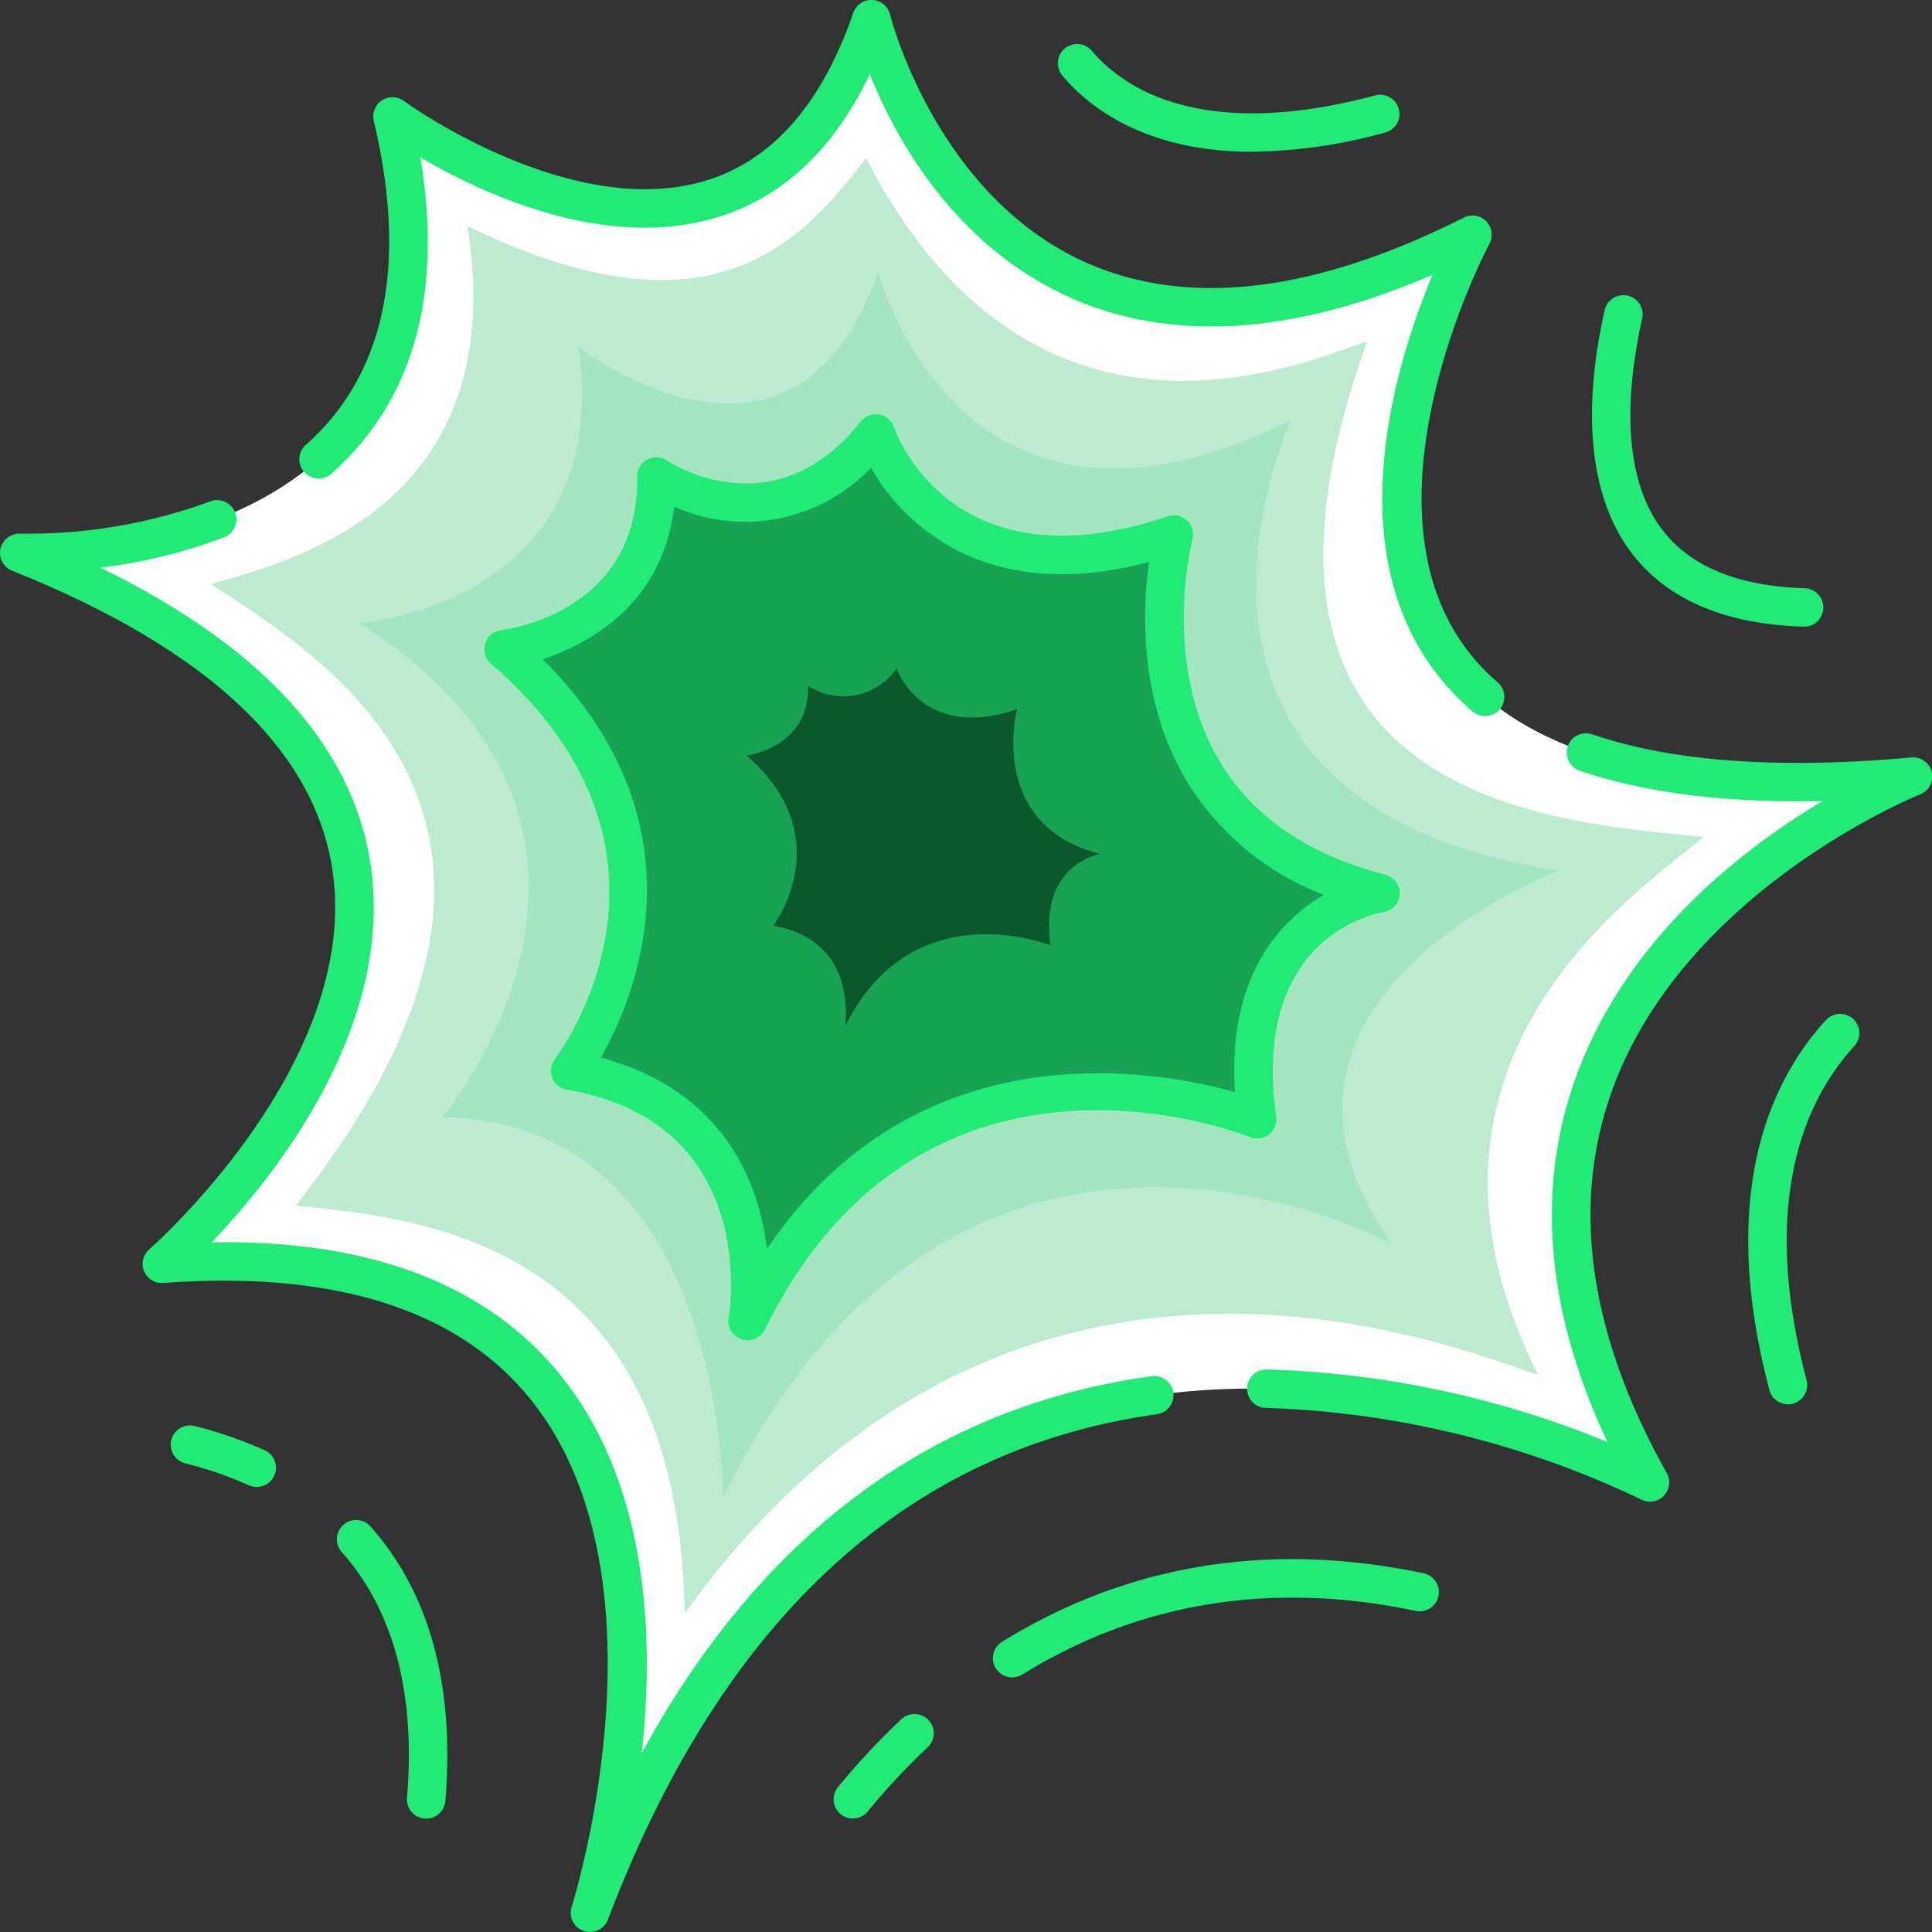 <?xml version="1.0" encoding="UTF-8"?>
<svg xmlns="http://www.w3.org/2000/svg" xmlns:xlink="http://www.w3.org/1999/xlink" width="151" height="151" viewBox="0 0 151 151">
  <rect x="0" y="0" width="151" height="151" fill="#333333" stroke="none"/>
  <defs>
    <clipPath id="clip-path">
      <rect id="Rectangle_759" data-name="Rectangle 759" width="151" height="151" transform="translate(0 0)" fill="none"></rect>
    </clipPath>
  </defs>
  <g id="Group_3388" data-name="Group 3388" transform="translate(0 0)">
    <g id="Group_3387" data-name="Group 3387" transform="translate(0 0)" clip-path="url(#clip-path)">
      <path id="Path_7746" data-name="Path 7746" d="M45.227,129.155c.467-8.258-.547-18.045-6.045-25.585C33.659,95.991,24.642,92.06,12.37,91.879,17.644,86,25.708,74.754,23.672,62.632,22.2,53.852,15.737,46.392,4.431,40.382c6.059-1.092,13.725-3.742,18.731-10.07C27.4,24.957,28.973,17.938,27.872,9.4c4.011,2.173,10.164,4.794,16.509,4.794,5.526,0,12.656-2.048,17.537-10.952,3.3,7.17,11.04,18.677,26.718,18.677a43.4,43.4,0,0,0,15.86-3.376c-2.645,6.981-5.691,19.007-.151,28.3,4.733,7.935,14.567,12.033,29.247,12.189-6.146,4.089-13.762,10.83-17.252,20.623-2.987,8.39-2.4,17.5,1.725,27.161A75.422,75.422,0,0,0,91.9,101.809c-14.432,0-33.142,5.148-46.676,27.345" transform="translate(6.023 4.406)" fill="#bdebd1"></path>
      <path id="Path_7747" data-name="Path 7747" d="M148.632,59.835c-3.247.293-6.241.429-9.006.429-48.521,0-25.408-42.778-25.408-42.778-8.05,4.061-14.793,5.66-20.423,5.66C72.693,23.147,67.247.636,67.247.636,63.309,12.041,56.378,15.422,49.54,15.422c-9.964,0-19.724-7.184-19.724-7.184C37.545,40.915,6.929,42.357,1.463,42.357c-.531,0-.826-.012-.826-.012C52.168,62.966,11.79,97.909,11.79,97.909c1.689-.123,3.3-.184,4.837-.182,44.991.007,28.624,50.9,28.624,50.9C57.76,115.7,79.146,107.66,97.058,107.663A74.042,74.042,0,0,1,128.094,115c-21.584-38.541,20.538-55.16,20.538-55.16m-29.287,46.749c-5.882-1.829-41.093-17.032-66.7,18.665-.474-28.759-19.72-30.837-30.417-31.882C46,63.346,24.554,50.641,15.631,44.8,20.772,43.15,39.258,39.45,35.667,16.8c18.814,9.166,25.946,1.555,31.146-5.313,13.3,25.849,34.9,15.636,39.175,14.336-12.967,35.988,14.265,37.517,26.3,38.725-5.1,4.289-25.276,17.5-12.939,42.042" transform="translate(0.866 0.865)" fill="#fff"></path>
      <path id="Path_7748" data-name="Path 7748" d="M105.65,55.83S78.961,65.848,92.643,85.023c0,0-33.529-18.5-52.317,19.8,0,0,.184-29.485-21.938-29.738,0,0,18.854-22.438-6.486-38.626,0,0,19.894-1.449,17.15-21.581,0,0,16.839,13.144,23.412-5.88,0,0,6.33,24.641,32.276,11.563,0,0-13.873,29.87,20.909,35.266" transform="translate(16.179 12.236)" fill="#a3e5bf"></path>
      <path id="Path_7749" data-name="Path 7749" d="M72.789,84.342a1.468,1.468,0,0,1-.7-.172,73.348,73.348,0,0,0-29.3-7.151,1.5,1.5,0,0,1,.026-3.006h.028a75.6,75.6,0,0,1,26.623,5.67c-4.768-10.136-5.615-19.668-2.515-28.372C70.845,40.4,79.975,33.347,86.273,29.588c-7.543.158-13.9-.632-18.977-2.374a1.5,1.5,0,1,1,.979-2.843c6.21,2.133,14.6,2.744,24.92,1.81a1.5,1.5,0,0,1,.687,2.895c-.184.073-18.486,7.479-24.1,23.264C66.6,61.291,68.053,71.307,74.1,82.106a1.5,1.5,0,0,1-1.312,2.237" transform="translate(56.168 33.021)" fill="#21ea77"></path>
      <path id="Path_7750" data-name="Path 7750" d="M102.593,55.969a1.5,1.5,0,0,1-.979-.363c-11.429-9.815-6.281-26.6-3.124-34.133C87.443,26.246,77.822,26.8,69.856,23.117,60.99,19.014,56.488,10.747,54.5,5.809c-2.786,5.825-6.75,9.567-11.818,11.143C33.892,19.689,24.2,15.131,19.377,12.3c1.779,10.728-.554,19.038-6.958,24.722a1.5,1.5,0,1,1-2-2.246c6.2-5.507,7.989-14.029,5.316-25.323a1.5,1.5,0,0,1,2.355-1.557c.13.1,13.111,9.492,23.7,6.189,5.134-1.6,8.975-6,11.417-13.069A1.482,1.482,0,0,1,54.7,0a1.5,1.5,0,0,1,1.39,1.147c.035.139,3.52,13.932,15.046,19.25,7.994,3.688,18.016,2.548,29.787-3.388a1.5,1.5,0,0,1,2,2.055c-.125.231-12.269,23.172.644,34.258a1.5,1.5,0,0,1-.979,2.645" transform="translate(13.48 0)" fill="#21ea77"></path>
      <path id="Path_7751" data-name="Path 7751" d="M46.115,128.478a1.57,1.57,0,0,1-.5-.083,1.5,1.5,0,0,1-.934-1.88c.08-.252,7.982-25.437-3.051-39.465C36,79.893,26.294,76.764,12.765,77.753A1.5,1.5,0,0,1,11.67,75.12c.17-.149,16.82-14.789,14.26-29.981C24.366,35.848,15.96,28.093.944,22.083A1.5,1.5,0,0,1,.034,20.37,1.529,1.529,0,0,1,1.57,19.186a41.3,41.3,0,0,0,14.859-2.517,1.505,1.505,0,0,1,1.085,2.808,41.6,41.6,0,0,1-9.666,2.371C20.3,27.92,27.374,35.574,28.9,44.651c2.149,12.8-7.342,24.677-12.354,29.924C29.038,74.351,38.3,77.954,44,85.2c6.7,8.522,7.142,20.331,6.158,29.3,9.4-17.2,22.766-27.093,39.852-29.464a1.5,1.5,0,0,1,.413,2.98c-19.543,2.709-33.98,16-42.905,39.491a1.5,1.5,0,0,1-1.4.967" transform="translate(-0.001 22.521)" fill="#21ea77"></path>
      <path id="Path_7752" data-name="Path 7752" d="M85.2,50.288s-11.868,1.734-9.629,17.674c0,0-26.77-10.735-39.815,15.77,0,0,2.89-16.681-13.876-19.571,0,0,13.1-17.15-5.2-32.951,0,0,12.139-1.347,11.946-13.489,0,0,9.442,6.359,17.153-3.364,0,0,4.735,14.154,23.29,7.9,0,0-5.948,22.336,16.134,28.03" transform="translate(22.673 19.517)" fill="#17a353"></path>
      <path id="Path_7753" data-name="Path 7753" d="M36.622,86.1a1.434,1.434,0,0,1-.462-.073,1.5,1.5,0,0,1-1.019-1.682c.1-.618,2.4-15.237-12.649-17.83a1.5,1.5,0,0,1-.939-2.392c.5-.658,11.99-16.247-4.99-30.9a1.505,1.505,0,0,1,.812-2.633c.441-.05,10.782-1.378,10.615-11.972a1.5,1.5,0,0,1,2.343-1.269c.335.227,8.409,5.431,15.133-3.051a1.489,1.489,0,0,1,1.437-.55,1.51,1.51,0,0,1,1.166,1.005c.177.512,4.549,12.625,21.388,6.953a1.5,1.5,0,0,1,1.932,1.807c-.024.1-2.44,9.553,2.057,17.226,2.576,4.388,6.948,7.408,13,8.968a1.5,1.5,0,0,1-.151,2.94c-.432.068-10.355,1.793-8.362,15.98a1.5,1.5,0,0,1-2.046,1.6c-1.045-.415-25.649-9.881-37.913,15.036a1.5,1.5,0,0,1-1.347.835M25.16,64.018c7.824,2.069,10.985,7.267,12.25,11.443a20.746,20.746,0,0,1,.731,3.5C49.8,61.687,68.282,64.915,74.709,66.7c-.583-9.11,3.556-13.423,6.953-15.412a21.521,21.521,0,0,1-10.825-9.06C67.183,35.975,67.485,28.949,68,25.273c-5.719,1.508-10.7,1.229-14.845-.828a16.509,16.509,0,0,1-6.892-6.536,13.582,13.582,0,0,1-15.383,3.044c-.894,7.637-6.67,10.726-10.27,11.92C33.481,45.7,27.925,59.125,25.16,64.018" transform="translate(21.809 18.65)" fill="#21ea77"></path>
      <path id="Path_7754" data-name="Path 7754" d="M52.394,36.651s-4.794.7-3.891,7.135c0,0-10.806-4.337-16.075,6.368,0,0,1.166-6.734-5.6-7.9,0,0,5.29-6.925-2.1-13.307,0,0,4.905-.543,4.825-5.445a5.085,5.085,0,0,0,6.93-1.357s1.909,5.714,9.4,3.188c0,0-2.4,9.02,6.517,11.32" transform="translate(33.608 30.101)" fill="#0c582d"></path>
      <path id="Path_7755" data-name="Path 7755" d="M18.144,73.685a1.126,1.126,0,0,1-.127,0,1.5,1.5,0,0,1-1.376-1.621c.675-8.171-1.04-14.635-5.1-19.205a1.5,1.5,0,0,1,2.246-2c4.627,5.212,6.594,12.429,5.851,21.452a1.5,1.5,0,0,1-1.493,1.378" transform="translate(15.171 68.447)" fill="#21ea77"></path>
      <path id="Path_7756" data-name="Path 7756" d="M12.365,52.025a1.513,1.513,0,0,1-.618-.134A30.064,30.064,0,0,0,6.79,50.182a1.5,1.5,0,0,1,.738-2.916,32.954,32.954,0,0,1,5.455,1.885,1.5,1.5,0,0,1-.618,2.874" transform="translate(7.689 64.189)" fill="#21ea77"></path>
      <path id="Path_7757" data-name="Path 7757" d="M34.4,60.888a1.5,1.5,0,0,1-.79-2.784c9.843-6.073,20.923-7.876,32.937-5.351a1.5,1.5,0,1,1-.618,2.942c-11.228-2.362-21.574-.687-30.74,4.967a1.478,1.478,0,0,1-.788.227" transform="translate(44.717 70.209)" fill="#21ea77"></path>
      <path id="Path_7758" data-name="Path 7758" d="M29.118,64.94a1.5,1.5,0,0,1-1.161-2.456,56.022,56.022,0,0,1,4.95-5.3,1.5,1.5,0,1,1,2.057,2.192,53,53,0,0,0-4.683,5.014,1.5,1.5,0,0,1-1.163.547" transform="translate(37.541 77.188)" fill="#21ea77"></path>
      <path id="Path_7759" data-name="Path 7759" d="M61.016,64.1a1.5,1.5,0,0,1-1.451-1.121c-4.075-15.449.151-24.247,4.417-28.907A1.5,1.5,0,0,1,66.2,36.106c-3.758,4.105-7.458,11.967-3.728,26.107A1.507,1.507,0,0,1,61.4,64.051a1.652,1.652,0,0,1-.385.05" transform="translate(78.726 45.656)" fill="#21ea77"></path>
      <path id="Path_7760" data-name="Path 7760" d="M69.294,35.684h-.047c-6.083-.186-10.57-2.09-13.34-5.658-3.277-4.226-4.03-10.818-2.182-19.071a1.5,1.5,0,0,1,2.935.654c-1.149,5.129-1.8,12.163,1.623,16.572,2.194,2.829,5.91,4.339,11.056,4.5a1.5,1.5,0,0,1-.045,3.006" transform="translate(71.689 13.292)" fill="#21ea77"></path>
      <path id="Path_7761" data-name="Path 7761" d="M50.237,9.879c-8.293,0-12.712-3.433-14.838-5.946a1.5,1.5,0,0,1,2.3-1.942c2.421,2.86,8.517,7.114,22.155,3.482a1.5,1.5,0,1,1,.774,2.9,40.32,40.32,0,0,1-10.386,1.5" transform="translate(47.638 1.984)" fill="#21ea77"></path>
    </g>
  </g>
</svg>
